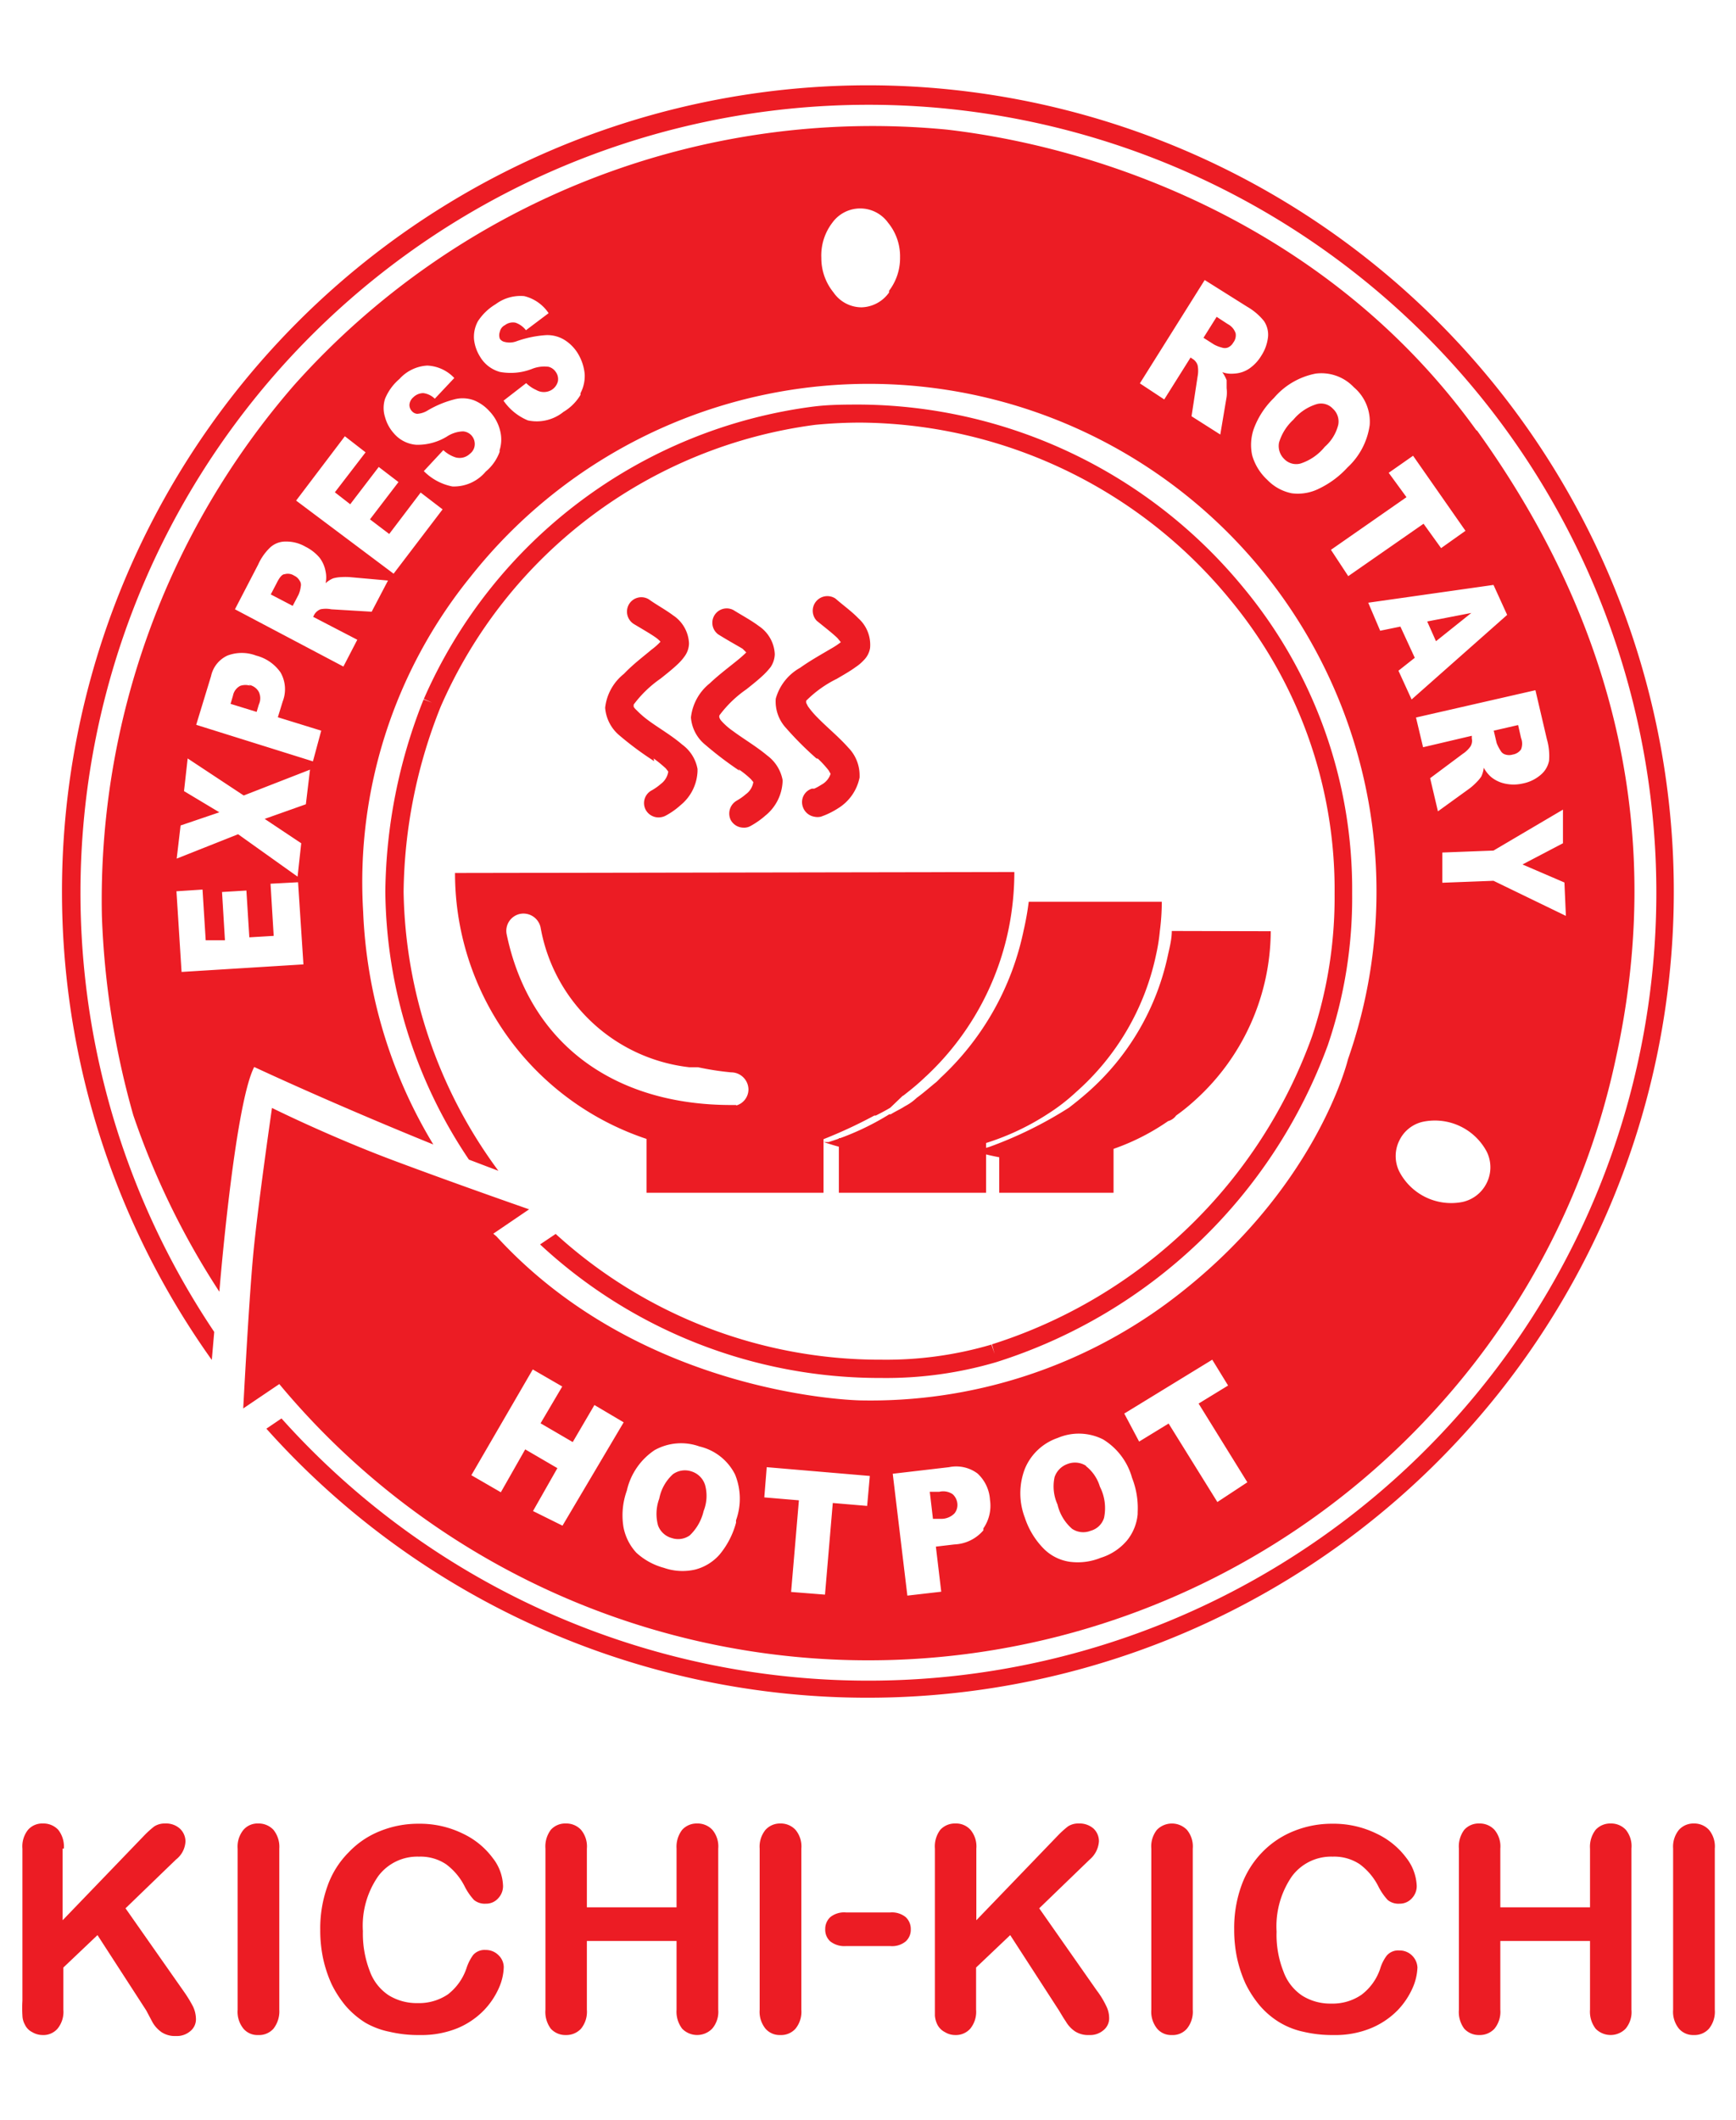 <svg id="Layer_1" data-name="Layer 1" xmlns="http://www.w3.org/2000/svg" viewBox="0 0 71.23 87"><defs><style>.cls-1{fill:#ec1c24;}</style></defs><path class="cls-1" d="M36.53,79.85H34.71a.94.94,0,0,1-.64-.19.64.64,0,0,1-.21-.5.66.66,0,0,1,.21-.5.91.91,0,0,1,.64-.19h1.82a.9.9,0,0,1,.63.19.66.66,0,0,1,.21.5.64.64,0,0,1-.21.5.88.88,0,0,1-.63.19Z"/><path class="cls-1" d="M31.17,82.46V75.85a1.09,1.09,0,0,1,.24-.77.8.8,0,0,1,.61-.26.82.82,0,0,1,.62.26,1.06,1.06,0,0,1,.24.77v6.61a1.1,1.1,0,0,1-.24.78.79.79,0,0,1-.62.26.77.77,0,0,1-.61-.26,1.1,1.1,0,0,1-.24-.78Z"/><path class="cls-1" d="M24.08,75.85v2.41h3.68V75.85a1.14,1.14,0,0,1,.23-.77.8.8,0,0,1,.61-.26.83.83,0,0,1,.63.26,1.06,1.06,0,0,1,.24.77v6.61a1.06,1.06,0,0,1-.25.78.86.86,0,0,1-1.23,0,1.15,1.15,0,0,1-.23-.78V79.64H24.08v2.82a1.1,1.1,0,0,1-.24.78.82.82,0,0,1-.62.26.81.81,0,0,1-.62-.26,1.15,1.15,0,0,1-.22-.78V75.85a1.14,1.14,0,0,1,.22-.77.79.79,0,0,1,.62-.26.82.82,0,0,1,.62.26,1.06,1.06,0,0,1,.24.77Z"/><path class="cls-1" d="M20.67,80.71a2.27,2.27,0,0,1-.2.86,3.17,3.17,0,0,1-.62.92,3.26,3.26,0,0,1-1.08.73,3.93,3.93,0,0,1-1.55.28A5.1,5.1,0,0,1,16,83.37,3.3,3.3,0,0,1,15,83a3.55,3.55,0,0,1-.82-.7,4.43,4.43,0,0,1-.57-.88,5.18,5.18,0,0,1-.35-1.05,5.55,5.55,0,0,1-.12-1.18,5.13,5.13,0,0,1,.3-1.81A3.69,3.69,0,0,1,14.31,76a3.59,3.59,0,0,1,1.29-.87,4.15,4.15,0,0,1,1.58-.3,4,4,0,0,1,1.82.41,3.24,3.24,0,0,1,1.22,1,1.94,1.94,0,0,1,.42,1.14.72.72,0,0,1-.2.51.65.65,0,0,1-.5.22.7.7,0,0,1-.49-.15,2.46,2.46,0,0,1-.37-.53,2.57,2.57,0,0,0-.78-.94,1.89,1.89,0,0,0-1.11-.31,2,2,0,0,0-1.67.8,3.56,3.56,0,0,0-.63,2.26,4.26,4.26,0,0,0,.28,1.63,2,2,0,0,0,.78,1,2.19,2.19,0,0,0,1.18.32,2.12,2.12,0,0,0,1.25-.36,2.27,2.27,0,0,0,.76-1.07,1.94,1.94,0,0,1,.27-.54.62.62,0,0,1,.52-.21.72.72,0,0,1,.52.21.69.69,0,0,1,.22.53Z"/><path class="cls-1" d="M9.75,82.46V75.85a1.09,1.09,0,0,1,.24-.77.76.76,0,0,1,.6-.26.83.83,0,0,1,.63.26,1.11,1.11,0,0,1,.24.77v6.61a1.15,1.15,0,0,1-.24.78.79.79,0,0,1-.63.26.75.75,0,0,1-.6-.26,1.1,1.1,0,0,1-.24-.78Z"/><path class="cls-1" d="M2.57,75.85v2.94l3.35-3.48a3.87,3.87,0,0,1,.41-.37.79.79,0,0,1,.45-.12.84.84,0,0,1,.6.21.72.72,0,0,1,.23.53,1,1,0,0,1-.39.74l-2.07,2,2.39,3.41a5.22,5.22,0,0,1,.38.62,1.23,1.23,0,0,1,.12.52.62.62,0,0,1-.22.48.84.84,0,0,1-.6.21,1,1,0,0,1-.58-.15,1.25,1.25,0,0,1-.38-.41L6,82.49,4,79.4l-1.4,1.33v1.73a1.09,1.09,0,0,1-.24.78.77.77,0,0,1-.62.26.84.84,0,0,1-.42-.12.65.65,0,0,1-.3-.31.81.81,0,0,1-.1-.37,5,5,0,0,1,0-.61V75.85a1.09,1.09,0,0,1,.23-.77.77.77,0,0,1,.61-.26.83.83,0,0,1,.63.26,1.11,1.11,0,0,1,.23.77Z"/><path class="cls-1" d="M68.65,82.46V75.85a1.09,1.09,0,0,1,.24-.77.8.8,0,0,1,.61-.26.82.82,0,0,1,.62.26,1.06,1.06,0,0,1,.24.77v6.61a1.1,1.1,0,0,1-.24.78.79.79,0,0,1-.62.26.77.77,0,0,1-.61-.26,1.1,1.1,0,0,1-.24-.78Z"/><path class="cls-1" d="M61.56,75.85v2.41h3.68V75.85a1.14,1.14,0,0,1,.23-.77.81.81,0,0,1,.62-.26.82.82,0,0,1,.62.26,1.06,1.06,0,0,1,.23.77v6.61a1.06,1.06,0,0,1-.24.78.86.86,0,0,1-1.23,0,1.15,1.15,0,0,1-.23-.78V79.64H61.56v2.82a1.1,1.1,0,0,1-.24.78.82.82,0,0,1-.62.26.81.81,0,0,1-.62-.26,1.15,1.15,0,0,1-.22-.78V75.85a1.14,1.14,0,0,1,.22-.77.79.79,0,0,1,.62-.26.82.82,0,0,1,.62.26,1.06,1.06,0,0,1,.24.77Z"/><path class="cls-1" d="M58.16,80.71a2.27,2.27,0,0,1-.2.86,3.17,3.17,0,0,1-.62.92,3.31,3.31,0,0,1-1.09.73,3.85,3.85,0,0,1-1.54.28,5.1,5.1,0,0,1-1.21-.13,3.2,3.2,0,0,1-1-.39,3.36,3.36,0,0,1-.82-.7,4.43,4.43,0,0,1-.57-.88,5.18,5.18,0,0,1-.35-1.05,5.55,5.55,0,0,1-.12-1.18,5.13,5.13,0,0,1,.3-1.81A3.81,3.81,0,0,1,51.79,76a3.72,3.72,0,0,1,1.3-.87,4.15,4.15,0,0,1,1.58-.3,4,4,0,0,1,1.82.41,3.24,3.24,0,0,1,1.22,1,2,2,0,0,1,.42,1.14.72.72,0,0,1-.2.51.66.66,0,0,1-.5.22.7.7,0,0,1-.49-.15,2.46,2.46,0,0,1-.37-.53,2.57,2.57,0,0,0-.78-.94,1.89,1.89,0,0,0-1.11-.31A2,2,0,0,0,53,77a3.62,3.62,0,0,0-.62,2.26,4.08,4.08,0,0,0,.28,1.63,2,2,0,0,0,.78,1,2.17,2.17,0,0,0,1.18.32,2.09,2.09,0,0,0,1.24-.36,2.22,2.22,0,0,0,.77-1.07,1.7,1.7,0,0,1,.27-.54.62.62,0,0,1,.52-.21.72.72,0,0,1,.52.21.73.73,0,0,1,.22.53Z"/><path class="cls-1" d="M47.24,82.46V75.85a1.09,1.09,0,0,1,.23-.77.86.86,0,0,1,1.23,0,1.06,1.06,0,0,1,.24.77v6.61a1.1,1.1,0,0,1-.24.78.77.77,0,0,1-.62.26.75.75,0,0,1-.6-.26,1.1,1.1,0,0,1-.24-.78Z"/><path class="cls-1" d="M40.06,75.85v2.94l3.35-3.48a3.87,3.87,0,0,1,.41-.37.77.77,0,0,1,.45-.12.86.86,0,0,1,.6.21.71.71,0,0,1,.22.53,1.07,1.07,0,0,1-.38.74l-2.07,2L45,81.67a3.46,3.46,0,0,1,.38.62,1.11,1.11,0,0,1,.13.52.62.62,0,0,1-.22.48.84.84,0,0,1-.6.21,1,1,0,0,1-.58-.15,1.25,1.25,0,0,1-.38-.41c-.11-.16-.2-.32-.28-.45l-2-3.09-1.4,1.33v1.73a1.09,1.09,0,0,1-.24.78.79.79,0,0,1-.62.26.81.81,0,0,1-.42-.12.71.71,0,0,1-.31-.31,1,1,0,0,1-.1-.37c0-.14,0-.34,0-.61V75.85a1.14,1.14,0,0,1,.22-.77.81.81,0,0,1,.62-.26.79.79,0,0,1,.62.26,1.06,1.06,0,0,1,.24.77Z"/><path class="cls-1" d="M51,24.09h0A20.53,20.53,0,0,0,35.31,16.6c-.62,0-1.27,0-1.92.08h0a20.28,20.28,0,0,0-16,12l.34.15-.35-.13a21.83,21.83,0,0,0-1.57,7.88,20,20,0,0,0,3.43,11l.76.29h0l.45.17h0a19.77,19.77,0,0,1-3.89-11.45A21,21,0,0,1,18.08,29,19.53,19.53,0,0,1,33.46,17.43h0c.63-.06,1.25-.09,1.85-.09A19.79,19.79,0,0,1,50.47,24.6h0a18.65,18.65,0,0,1,4.29,12.08,18,18,0,0,1-.92,5.83h0A20.56,20.56,0,0,1,40.7,55.16l.11.39-.13-.38a15.3,15.3,0,0,1-4.5.62A19.75,19.75,0,0,1,22.8,50.63l-.64.43a20.46,20.46,0,0,0,14,5.48,16,16,0,0,0,4.72-.65h0a21.33,21.33,0,0,0,13.6-13h0a18.73,18.73,0,0,0,1-6.23A19.38,19.38,0,0,0,51,24.09Z"/><polygon class="cls-1" points="26.53 48.94 33.79 48.94 33.79 46.49 26.53 46.49 26.53 48.94 26.53 48.94"/><path class="cls-1" d="M30.3,31.56a3.73,3.73,0,0,1,.51.41l.1.12h0a.76.76,0,0,1-.31.5,2.07,2.07,0,0,1-.27.2l-.08.05h0a.61.61,0,0,0-.27.8.6.6,0,0,0,.53.32.53.53,0,0,0,.27-.06,3.38,3.38,0,0,0,.63-.44,1.9,1.9,0,0,0,.7-1.38V32a1.62,1.62,0,0,0-.63-1c-.44-.37-1-.7-1.4-1a2.69,2.69,0,0,1-.48-.42.41.41,0,0,1-.08-.13h0a.17.17,0,0,1,0-.1,4.74,4.74,0,0,1,1.11-1.07c.25-.2.49-.39.7-.59a3,3,0,0,0,.29-.32,1,1,0,0,0,.17-.53,1.47,1.47,0,0,0-.65-1.15c-.32-.24-.68-.43-1.05-.66a.59.59,0,0,0-.62,1h0c.4.25.75.44,1,.59l.15.15a4.8,4.8,0,0,1-.36.32c-.33.27-.76.59-1.14.95a2.08,2.08,0,0,0-.77,1.4,1.6,1.6,0,0,0,.59,1.12,14.57,14.57,0,0,0,1.41,1.07Z"/><path class="cls-1" d="M26.82,31.12a5.55,5.55,0,0,1,.5.41l.1.13h0a.78.78,0,0,1-.31.51,2.07,2.07,0,0,1-.27.2l-.08.05h0a.59.59,0,0,0-.27.8.6.6,0,0,0,.53.32.66.66,0,0,0,.27-.06,3.05,3.05,0,0,0,.63-.44,1.89,1.89,0,0,0,.7-1.39v-.1a1.59,1.59,0,0,0-.63-1c-.44-.38-1-.7-1.4-1a3.83,3.83,0,0,1-.48-.42A.55.55,0,0,1,26,29v0l0-.09a4.74,4.74,0,0,1,1.11-1.07c.25-.2.49-.39.7-.59a2.14,2.14,0,0,0,.28-.32.92.92,0,0,0,.18-.53,1.45,1.45,0,0,0-.65-1.15c-.32-.24-.68-.43-1-.66a.59.59,0,0,0-.81.2.6.6,0,0,0,.19.81h0c.4.24.75.44.95.59a1.1,1.1,0,0,1,.15.14,2.48,2.48,0,0,1-.36.32c-.33.28-.76.6-1.14,1a2.06,2.06,0,0,0-.77,1.39,1.64,1.64,0,0,0,.58,1.13,13.15,13.15,0,0,0,1.43,1.06Z"/><path class="cls-1" d="M33.56,31.13a4.2,4.2,0,0,1,.44.48l.08.14h0a.78.78,0,0,1-.38.45,2.19,2.19,0,0,1-.29.16l-.1,0h0a.58.58,0,0,0-.37.74.6.6,0,0,0,.47.41.61.61,0,0,0,.27,0,3.23,3.23,0,0,0,.7-.34,1.93,1.93,0,0,0,.89-1.27s0-.07,0-.1a1.62,1.62,0,0,0-.47-1.13c-.38-.43-.87-.83-1.24-1.21a3.53,3.53,0,0,1-.41-.48l-.07-.14v0a.25.25,0,0,1,0-.09,4.71,4.71,0,0,1,1.26-.9c.27-.16.54-.31.77-.48a1.75,1.75,0,0,0,.33-.28.91.91,0,0,0,.26-.5,1.46,1.46,0,0,0-.48-1.22c-.28-.29-.62-.53-.94-.81a.6.6,0,0,0-.77.91c.37.3.68.54.86.72l.13.16a3.23,3.23,0,0,1-.41.27c-.37.22-.84.48-1.26.78a2.09,2.09,0,0,0-1,1.27,1.6,1.6,0,0,0,.42,1.2,13.4,13.4,0,0,0,1.25,1.25Z"/><polygon class="cls-1" points="41 48.94 45.69 48.94 45.69 46.92 41 46.92 41 48.94 41 48.94"/><polygon class="cls-1" points="34.42 48.94 40.46 48.94 40.46 46.7 34.42 46.7 34.42 48.94 34.42 48.94"/><path class="cls-1" d="M48.08,38.2c0,.32-.08.64-.15.95a10.36,10.36,0,0,1-3.3,5.67c-.25.22-.51.43-.77.63a16.58,16.58,0,0,1-3.27,1.61c-.22.07-.46.1-.69.15a9.33,9.33,0,0,0,2.81.43,9,9,0,0,0,2.61-.38A9.31,9.31,0,0,0,47.93,46a.6.6,0,0,0,.33-.23,7.8,7.8,0,0,0,.7-.56,9.4,9.4,0,0,0,3.18-7Z"/><path class="cls-1" d="M42.21,37A11.58,11.58,0,0,1,42,38.18v0a11.4,11.4,0,0,1-3.36,6c-.09.08-.16.17-.25.24s-.46.39-.7.57l-.07.05a2.08,2.08,0,0,1-.49.35c-.18.12-.39.21-.58.33l-.06,0A10.93,10.93,0,0,1,34,46.86l-.2,0a10.51,10.51,0,0,0,3.38.57,10.13,10.13,0,0,0,2.21-.27c.23-.05.47-.08.69-.15A10.28,10.28,0,0,0,43,45.7a7.85,7.85,0,0,0,1.14-.88,10.36,10.36,0,0,0,3.3-5.67,7.52,7.52,0,0,0,.15-.95,9.55,9.55,0,0,0,.08-1.2Z"/><path class="cls-1" d="M30.21,45.34l-.09,0-.12,0c-4.79,0-8.27-2.5-9.21-7a.71.71,0,0,1,.54-.84.72.72,0,0,1,.85.55,7,7,0,0,0,6.1,5.74l.36,0A11.58,11.58,0,0,0,30,44a.71.71,0,0,1,.71.71.69.69,0,0,1-.5.65ZM18.67,35.82a11.49,11.49,0,0,0,11.48,11.5,11.36,11.36,0,0,0,3-.41l.2,0a19.48,19.48,0,0,0,2.53-1.14.17.17,0,0,0,.06,0s.4-.2.59-.32L37,45a.18.18,0,0,1,.07-.05c.23-.18.47-.37.69-.57s.17-.16.26-.24a11.4,11.4,0,0,0,3.36-6v0a11.81,11.81,0,0,0,.24-2.36Z"/><path class="cls-1" d="M50.38,13.3,49.92,13l-.54.86.44.28a1.39,1.39,0,0,0,.31.12.37.37,0,0,0,.25,0,.47.47,0,0,0,.22-.2.49.49,0,0,0,.1-.38A.65.65,0,0,0,50.38,13.3ZM12.07,23.62a.47.47,0,0,0-.39-.06c-.11,0-.22.15-.32.35l-.25.48.9.47.24-.46a1.16,1.16,0,0,0,.09-.33.3.3,0,0,0-.05-.25A.48.48,0,0,0,12.07,23.62ZM28.36,60.37a.84.84,0,0,0-.75.12,1.82,1.82,0,0,0-.56,1A1.8,1.8,0,0,0,27,62.59a.83.83,0,0,0,.57.52A.82.82,0,0,0,28.3,63a2,2,0,0,0,.57-1,1.68,1.68,0,0,0,.06-1.07A.85.85,0,0,0,28.36,60.37ZM61.57,30.8a.32.32,0,0,0,.2.16.51.51,0,0,0,.3,0,.52.52,0,0,0,.34-.21.64.64,0,0,0,0-.47l-.12-.53-1,.23.12.51A1.6,1.6,0,0,0,61.57,30.8Zm-17,29.35a.84.84,0,0,0-.77-.08.86.86,0,0,0-.53.54,1.8,1.8,0,0,0,.12,1.12,1.89,1.89,0,0,0,.6,1,.82.82,0,0,0,.76.08.79.79,0,0,0,.55-.53A1.94,1.94,0,0,0,45.13,61,1.68,1.68,0,0,0,44.55,60.15ZM54,16.59a2,2,0,0,0-.93.63,2.08,2.08,0,0,0-.59.94.74.74,0,0,0,.21.67.68.68,0,0,0,.67.19,2.13,2.13,0,0,0,1-.69,1.76,1.76,0,0,0,.55-.9.71.71,0,0,0-.22-.66A.66.66,0,0,0,54,16.59Zm6.58,1.07C54.75,9.54,45.7,6.12,38.87,5.32A31.8,31.8,0,0,0,12.07,15.8,32.21,32.21,0,0,0,4.18,37.56a34.24,34.24,0,0,0,1.29,8.2A32.25,32.25,0,0,0,9,53s.62-7.65,1.43-9.22c3.71,1.72,7.35,3.18,7.35,3.18A20,20,0,0,1,14.9,37.4a19.9,19.9,0,0,1,4.41-13.74,20.83,20.83,0,0,1,36,19.8s-1.29,5.46-7.41,10a20.52,20.52,0,0,1-12.6,4s-8.89-.13-14.93-6.73l-.13-.11,1.47-1s-2.88-1-5.55-2-5-2.16-5-2.16-.6,4.13-.78,6.12-.4,6.21-.4,6.21l1.48-1a31.44,31.44,0,0,0,47.69.76,30.9,30.9,0,0,0,7.14-14.08C68.28,34.49,66.45,25.79,60.6,17.66ZM7.45,39.88l-.21-3.31,1.07-.07.13,2.08.79,0L9.11,36.6l1-.06.12,1.92,1-.06-.13-2.14,1.13-.06.22,3.37ZM12.55,33l-1.69.6,1.5,1-.15,1.37L9.77,34.23l-2.52,1,.16-1.36L9,33.33l-1.45-.87.15-1.34L10,32.64l2.72-1.06Zm.29-1.76L8.05,29.74l.61-2a1.2,1.2,0,0,1,.67-.84,1.65,1.65,0,0,1,1.18,0,1.74,1.74,0,0,1,1,.69,1.38,1.38,0,0,1,.09,1.19l-.2.65,1.78.55Zm2.41-6.14L13.59,25a1.11,1.11,0,0,0-.44,0,.52.52,0,0,0-.25.21l-.05.1,1.81.94-.57,1.1L9.64,25l.95-1.83a2.22,2.22,0,0,1,.51-.72.93.93,0,0,1,.63-.23,1.57,1.57,0,0,1,.8.21,1.83,1.83,0,0,1,.58.45,1.31,1.31,0,0,1,.25.57,1.14,1.14,0,0,1,0,.48,1.06,1.06,0,0,1,.31-.2,1.43,1.43,0,0,1,.33-.05,2.51,2.51,0,0,1,.35,0l1.57.14Zm.9-1.56-4-3,2-2.64.85.66-1.26,1.64.63.49,1.17-1.53.81.62-1.17,1.53.79.6,1.29-1.7.9.69Zm4.35-5a1.89,1.89,0,0,1-.57.81,1.7,1.7,0,0,1-1.37.61,2.26,2.26,0,0,1-1.17-.63l.8-.86a1.35,1.35,0,0,0,.48.29.61.61,0,0,0,.61-.14.5.5,0,0,0,.2-.39.53.53,0,0,0-.14-.37.52.52,0,0,0-.34-.16,1.28,1.28,0,0,0-.66.21,2.3,2.3,0,0,1-1.26.34,1.34,1.34,0,0,1-.92-.47,1.64,1.64,0,0,1-.36-.66,1.24,1.24,0,0,1,0-.76,2.13,2.13,0,0,1,.59-.81A1.66,1.66,0,0,1,17.53,15a1.62,1.62,0,0,1,1.11.51l-.8.85a.82.82,0,0,0-.47-.23.59.59,0,0,0-.41.17.45.45,0,0,0-.16.3.37.37,0,0,0,.11.28.32.32,0,0,0,.21.1.93.93,0,0,0,.43-.14,4.2,4.2,0,0,1,1.16-.47,1.35,1.35,0,0,1,.75.06,1.73,1.73,0,0,1,.62.44,1.76,1.76,0,0,1,.44.8A1.45,1.45,0,0,1,20.5,18.47Zm3.32-2.34a2,2,0,0,1-.7.7,1.74,1.74,0,0,1-1.46.35,2.27,2.27,0,0,1-1-.81l.93-.72A1.4,1.4,0,0,0,22,16a.62.62,0,0,0,.63,0,.58.58,0,0,0,.26-.35.5.5,0,0,0-.08-.38.52.52,0,0,0-.3-.22,1.37,1.37,0,0,0-.69.09,2.41,2.41,0,0,1-1.31.12,1.36,1.36,0,0,1-.81-.62,1.68,1.68,0,0,1-.25-.71,1.33,1.33,0,0,1,.16-.75,2.24,2.24,0,0,1,.73-.7,1.7,1.7,0,0,1,1.17-.33,1.68,1.68,0,0,1,1,.7l-.93.7a.92.92,0,0,0-.43-.31.54.54,0,0,0-.43.1.39.39,0,0,0-.21.27.42.42,0,0,0,0,.29.31.31,0,0,0,.2.13A.81.81,0,0,0,21.2,14a4.48,4.48,0,0,1,1.22-.25,1.35,1.35,0,0,1,.73.19,1.7,1.7,0,0,1,.54.53,2,2,0,0,1,.3.87A1.52,1.52,0,0,1,23.82,16.13Zm12.66-4.2a1.43,1.43,0,0,1-1.13.61A1.4,1.4,0,0,1,34.2,12a2.23,2.23,0,0,1-.5-1.42,2.21,2.21,0,0,1,.45-1.44,1.41,1.41,0,0,1,2.29,0,2.17,2.17,0,0,1,.49,1.42A2.21,2.21,0,0,1,36.48,11.93Zm-14.61,50,1-1.76-1.32-.77-1,1.76-1.21-.7,2.52-4.34,1.21.7-.89,1.51,1.32.77.89-1.52,1.2.71L23.08,62.6Zm8.33.48a3.44,3.44,0,0,1-.67,1.3,2,2,0,0,1-1,.62,2.31,2.31,0,0,1-1.29-.07,2.71,2.71,0,0,1-1.13-.62,2.13,2.13,0,0,1-.53-1.06,3,3,0,0,1,.14-1.49,2.71,2.71,0,0,1,1.14-1.66,2.23,2.23,0,0,1,1.84-.15,2.19,2.19,0,0,1,1.46,1.15A2.62,2.62,0,0,1,30.2,62.38Zm5.38-.69-1.41-.12-.32,3.76-1.39-.11.32-3.76-1.42-.12.1-1.24,4.23.36Zm4.77,1a1.65,1.65,0,0,1-1.19.58l-.76.09.22,1.85-1.39.16-.6-5,2.31-.27a1.46,1.46,0,0,1,1.17.26,1.6,1.6,0,0,1,.51,1.08A1.63,1.63,0,0,1,40.35,62.71Zm6.33-.66a2,2,0,0,1-.44,1.08,2.3,2.3,0,0,1-1.08.71,2.5,2.5,0,0,1-1.28.16,1.89,1.89,0,0,1-1.05-.53,3.25,3.25,0,0,1-.78-1.28,2.8,2.8,0,0,1,0-2A2.24,2.24,0,0,1,43.4,59a2.21,2.21,0,0,1,1.86.06,2.69,2.69,0,0,1,1.19,1.58A3.38,3.38,0,0,1,46.68,62.05Zm3.27-.5-2-3.22-1.21.74L46.13,58l3.61-2.21.65,1.06-1.21.74,2,3.23ZM63.47,30.33a2.48,2.48,0,0,1,.09.88,1,1,0,0,1-.34.58,1.6,1.6,0,0,1-.75.36,1.66,1.66,0,0,1-.73,0,1.33,1.33,0,0,1-.56-.27,1.36,1.36,0,0,1-.3-.38,1.13,1.13,0,0,1-.1.36,1.49,1.49,0,0,1-.21.25,2.33,2.33,0,0,1-.27.24L59,33.29l-.32-1.36,1.34-1a1.17,1.17,0,0,0,.32-.31.45.45,0,0,0,.05-.32l0-.11-2,.47-.29-1.22L63,28.32Zm-12.84-15a1.09,1.09,0,0,1-.48-.06,1.39,1.39,0,0,1,.18.33q0,.09,0,.33a1.44,1.44,0,0,1,0,.35l-.26,1.55-1.18-.75.25-1.64a1.2,1.2,0,0,0,0-.45.47.47,0,0,0-.2-.26l-.09-.06-1.08,1.72-1-.66,2.66-4.24,1.75,1.1a2.44,2.44,0,0,1,.68.58,1,1,0,0,1,.17.64,1.76,1.76,0,0,1-.28.79,1.71,1.71,0,0,1-.5.53A1.22,1.22,0,0,1,50.63,15.33ZM53,20.24a1.91,1.91,0,0,1-1-.55,2.19,2.19,0,0,1-.62-1,2,2,0,0,1,.07-1.11,3.4,3.4,0,0,1,.82-1.25,3,3,0,0,1,1.71-1,1.83,1.83,0,0,1,1.57.56,1.85,1.85,0,0,1,.65,1.55,2.91,2.91,0,0,1-.91,1.74,3.83,3.83,0,0,1-1.17.87A1.94,1.94,0,0,1,53,20.24Zm1.61,2.32,3.1-2.16-.73-1,1-.7,2.15,3.08-1,.71-.72-1-3.09,2.15Zm1.53,2.17L61.28,24l.56,1.23L57.92,28.7l-.54-1.18.67-.53-.59-1.28-.83.17ZM61,48.54a1.45,1.45,0,0,1-1,.78,2.4,2.4,0,0,1-2.58-1.24,1.43,1.43,0,0,1,0-1.29,1.41,1.41,0,0,1,1-.77,2.41,2.41,0,0,1,2.58,1.23A1.44,1.44,0,0,1,61,48.54Zm.28-12.4-2.1.08,0-1.24,2.1-.08,2.85-1.68,0,1.38-1.66.87,1.72.74.06,1.37Zm-51-8a.67.67,0,0,0-.42,0,.57.57,0,0,0-.3.4l-.1.34,1.07.33.09-.3a.61.61,0,0,0,0-.52A.58.58,0,0,0,10.21,28.1ZM39.09,61.31a.69.69,0,0,0-.55-.1l-.39,0,.13,1.11.34,0a.76.76,0,0,0,.54-.22.55.55,0,0,0,.12-.42A.6.6,0,0,0,39.09,61.31ZM60.37,25.15l-1.81.35.36.81Z"/><path class="cls-1" d="M35.61,3.5A33.09,33.09,0,0,0,8.69,55.8l.1-1.15a32.33,32.33,0,1,1,2.76,3.55l-.62.42A33.08,33.08,0,1,0,35.61,3.5Z"/></svg>